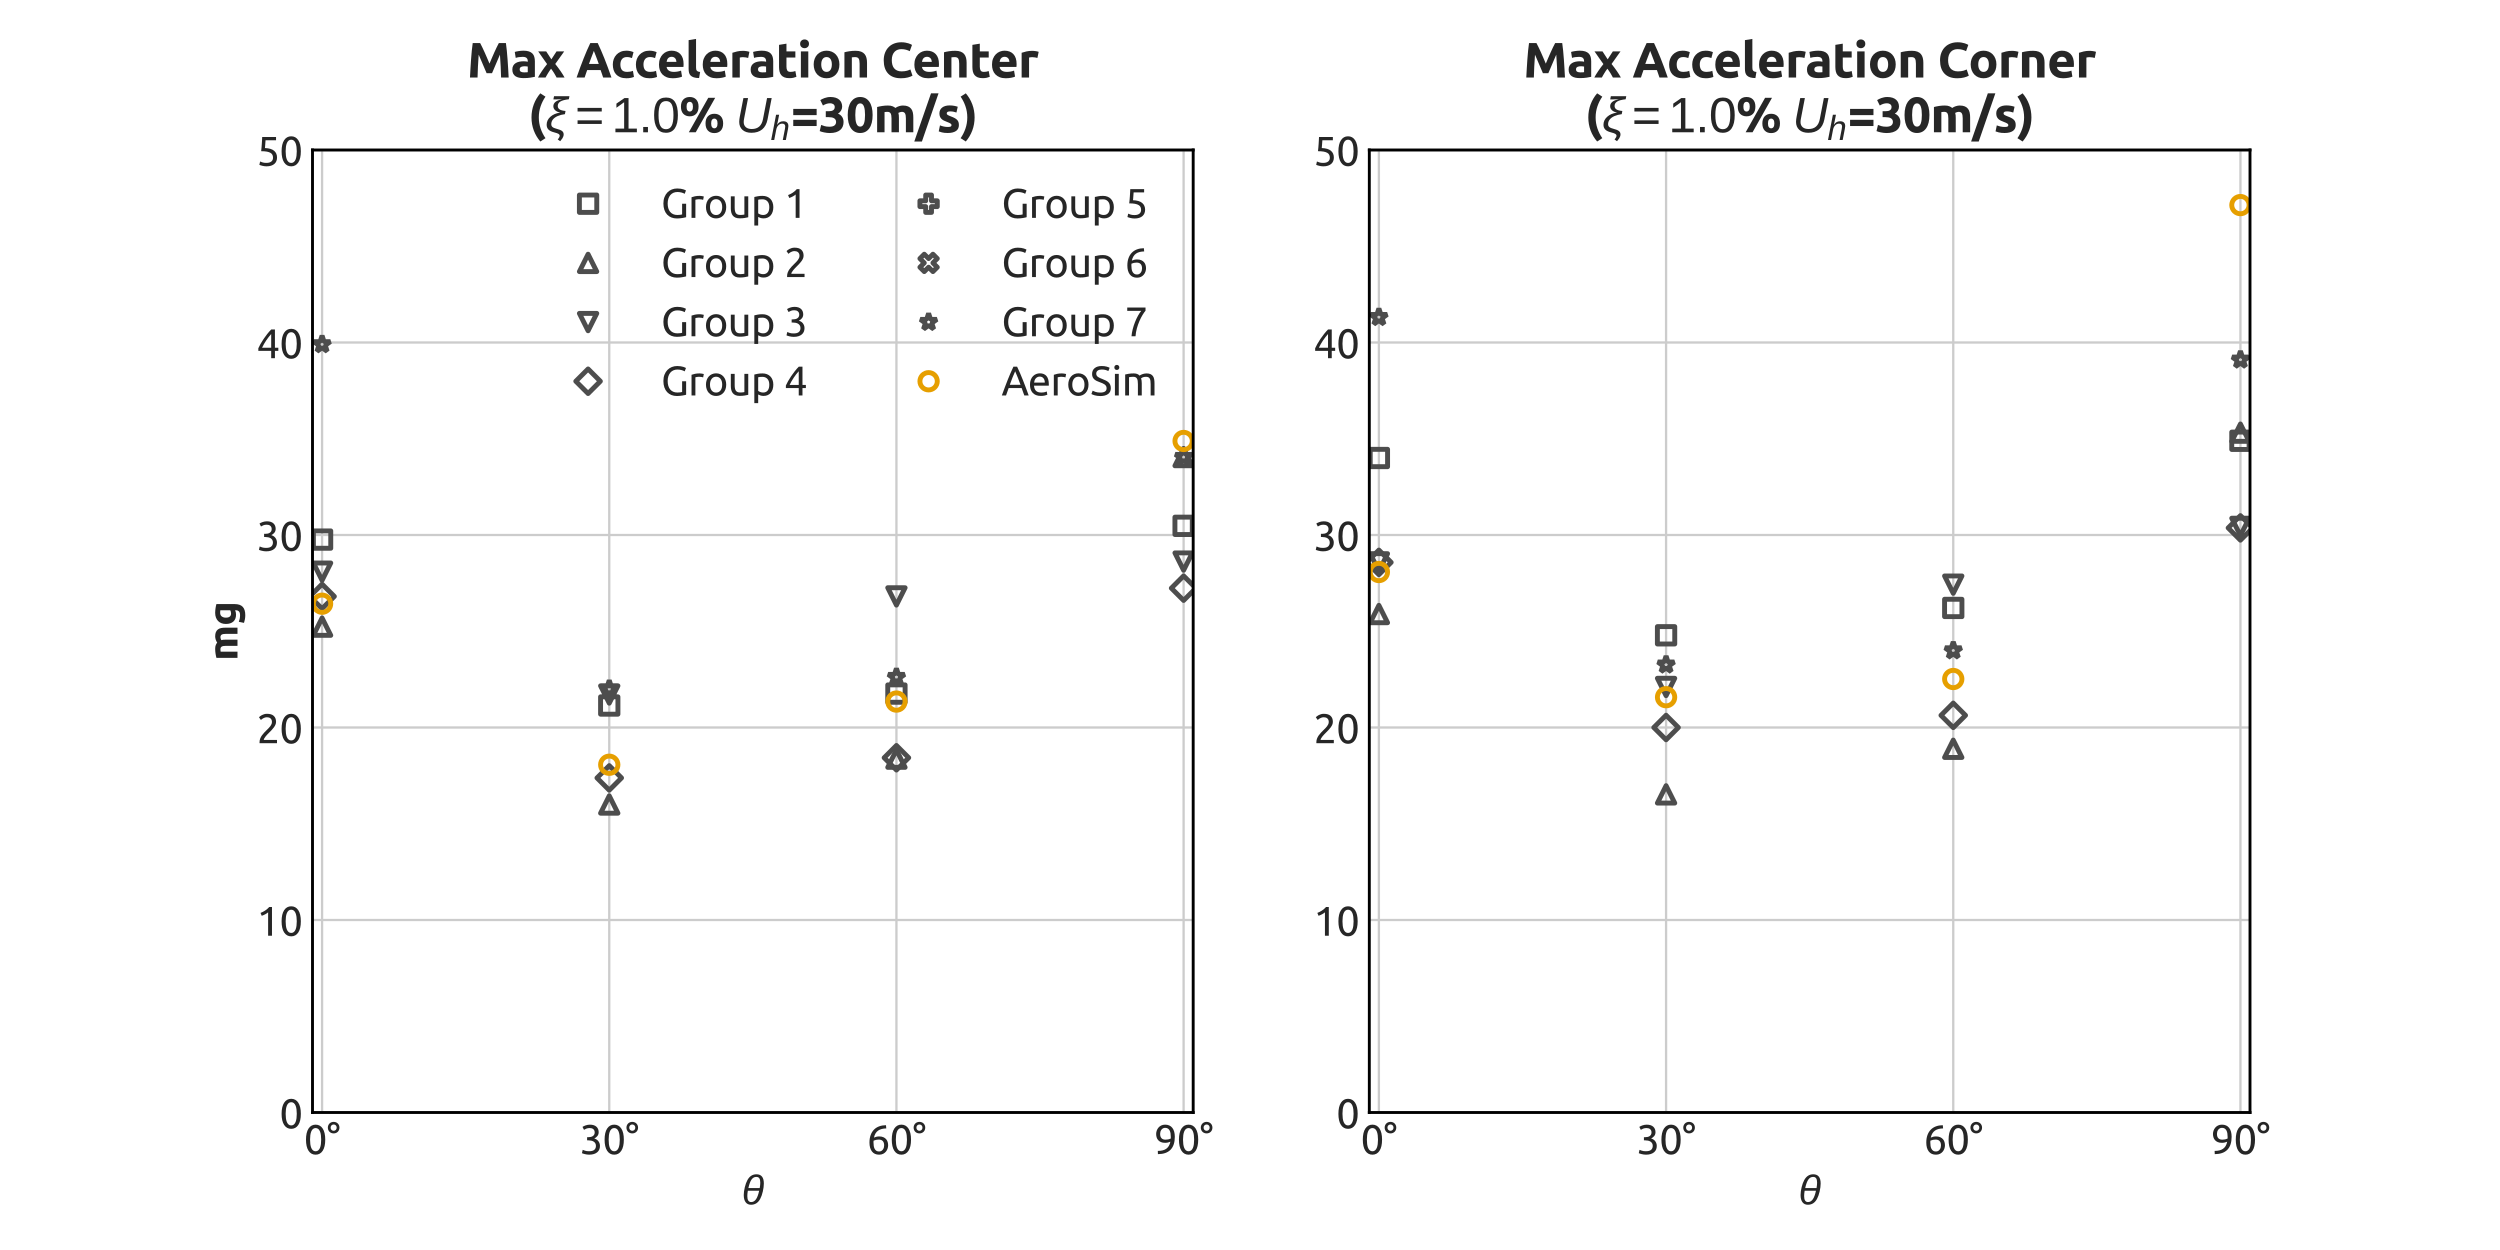 <?xml version="1.0" encoding="utf-8" standalone="no"?>
<!DOCTYPE svg PUBLIC "-//W3C//DTD SVG 1.1//EN"
  "http://www.w3.org/Graphics/SVG/1.1/DTD/svg11.dtd">
<svg xmlns:xlink="http://www.w3.org/1999/xlink" width="864pt" height="432pt" viewBox="0 0 864 432" xmlns="http://www.w3.org/2000/svg" version="1.1">
 <defs>
  <style type="text/css">*{stroke-linejoin: round; stroke-linecap: butt}</style>
 </defs>
 <g id="figure_1">
  <g id="patch_1">
   <path d="M 0 432 
L 864 432 
L 864 0 
L 0 0 
z
" style="fill: #ffffff"/>
  </g>
  <g id="axes_1">
   <g id="patch_2">
    <path d="M 108 384.48 
L 412.364 384.48 
L 412.364 51.84 
L 108 51.84 
z
" style="fill: #ffffff"/>
   </g>
   <g id="matplotlib.axis_1">
    <g id="xtick_1">
     <g id="line2d_1">
      <path d="M 111.308 384.48 
L 111.308 51.84 
" clip-path="url(#pab435a1715)" style="fill: none; stroke: #cccccc; stroke-width: 0.8; stroke-linecap: round"/>
     </g>
     <g id="line2d_2"/>
     <g id="text_1">
      <!-- 0° -->
      <g style="fill: #262626" transform="translate(105.036 398.843) scale(0.14 -0.14)">
       <defs>
        <path id="Ubuntu-30" d="M 320 2221 
Q 320 3334 713 3936 
Q 1107 4538 1805 4538 
Q 2502 4538 2896 3936 
Q 3290 3334 3290 2221 
Q 3290 1107 2896 505 
Q 2502 -96 1805 -96 
Q 1107 -96 713 505 
Q 320 1107 320 2221 
z
M 2662 2221 
Q 2662 2586 2620 2912 
Q 2579 3238 2480 3481 
Q 2381 3725 2214 3869 
Q 2048 4013 1805 4013 
Q 1562 4013 1395 3869 
Q 1229 3725 1129 3481 
Q 1030 3238 988 2912 
Q 947 2586 947 2221 
Q 947 1856 988 1529 
Q 1030 1203 1129 960 
Q 1229 717 1395 573 
Q 1562 429 1805 429 
Q 2048 429 2214 573 
Q 2381 717 2480 960 
Q 2579 1203 2620 1529 
Q 2662 1856 2662 2221 
z
" transform="scale(0.016)"/>
        <path id="Ubuntu-b0" d="M 1958 4077 
Q 1958 3872 1884 3705 
Q 1811 3539 1689 3424 
Q 1568 3309 1405 3248 
Q 1242 3187 1062 3187 
Q 883 3187 720 3248 
Q 557 3309 435 3424 
Q 314 3539 240 3705 
Q 166 3872 166 4077 
Q 166 4282 240 4448 
Q 314 4614 435 4729 
Q 557 4845 720 4905 
Q 883 4966 1062 4966 
Q 1242 4966 1405 4905 
Q 1568 4845 1689 4729 
Q 1811 4614 1884 4448 
Q 1958 4282 1958 4077 
z
M 1530 4077 
Q 1530 4301 1392 4432 
Q 1254 4563 1062 4563 
Q 870 4563 732 4432 
Q 595 4301 595 4077 
Q 595 3853 732 3721 
Q 870 3590 1062 3590 
Q 1254 3590 1392 3721 
Q 1530 3853 1530 4077 
z
" transform="scale(0.016)"/>
       </defs>
       <use xlink:href="#Ubuntu-30"/>
       <use xlink:href="#Ubuntu-b0" transform="translate(56.4 0)"/>
      </g>
     </g>
    </g>
    <g id="xtick_2">
     <g id="line2d_3">
      <path d="M 210.557 384.48 
L 210.557 51.84 
" clip-path="url(#pab435a1715)" style="fill: none; stroke: #cccccc; stroke-width: 0.8; stroke-linecap: round"/>
     </g>
     <g id="line2d_4"/>
     <g id="text_2">
      <!-- 30° -->
      <g style="fill: #262626" transform="translate(200.336 398.843) scale(0.14 -0.14)">
       <defs>
        <path id="Ubuntu-33" d="M 1446 435 
Q 2016 435 2262 659 
Q 2509 883 2509 1261 
Q 2509 1504 2406 1670 
Q 2304 1837 2137 1936 
Q 1971 2035 1750 2076 
Q 1530 2118 1299 2118 
L 1146 2118 
L 1146 2605 
L 1357 2605 
Q 1517 2605 1686 2637 
Q 1856 2669 1997 2752 
Q 2138 2835 2227 2979 
Q 2317 3123 2317 3341 
Q 2317 3520 2253 3648 
Q 2189 3776 2083 3859 
Q 1978 3942 1840 3977 
Q 1702 4013 1549 4013 
Q 1242 4013 1027 3923 
Q 813 3834 666 3738 
L 435 4192 
Q 512 4243 630 4304 
Q 749 4365 896 4416 
Q 1043 4467 1212 4502 
Q 1382 4538 1568 4538 
Q 1920 4538 2176 4451 
Q 2432 4365 2598 4208 
Q 2765 4051 2848 3836 
Q 2931 3622 2931 3373 
Q 2931 3027 2732 2780 
Q 2534 2534 2253 2406 
Q 2426 2355 2586 2259 
Q 2746 2163 2864 2016 
Q 2982 1869 3056 1677 
Q 3130 1485 3130 1248 
Q 3130 960 3030 713 
Q 2931 467 2723 288 
Q 2515 109 2201 6 
Q 1888 -96 1459 -96 
Q 1293 -96 1117 -70 
Q 941 -45 787 -6 
Q 634 32 518 70 
Q 403 109 352 134 
L 467 653 
Q 576 602 829 518 
Q 1082 435 1446 435 
z
" transform="scale(0.016)"/>
       </defs>
       <use xlink:href="#Ubuntu-33"/>
       <use xlink:href="#Ubuntu-30" transform="translate(56.4 0)"/>
       <use xlink:href="#Ubuntu-b0" transform="translate(112.8 0)"/>
      </g>
     </g>
    </g>
    <g id="xtick_3">
     <g id="line2d_5">
      <path d="M 309.806 384.48 
L 309.806 51.84 
" clip-path="url(#pab435a1715)" style="fill: none; stroke: #cccccc; stroke-width: 0.8; stroke-linecap: round"/>
     </g>
     <g id="line2d_6"/>
     <g id="text_3">
      <!-- 60° -->
      <g style="fill: #262626" transform="translate(299.585 398.843) scale(0.14 -0.14)">
       <defs>
        <path id="Ubuntu-36" d="M 403 1779 
Q 403 2426 582 2922 
Q 762 3418 1091 3757 
Q 1421 4096 1891 4272 
Q 2362 4448 2950 4454 
L 2995 3955 
Q 2618 3949 2307 3872 
Q 1997 3795 1753 3628 
Q 1510 3462 1344 3196 
Q 1178 2931 1094 2541 
Q 1261 2618 1469 2669 
Q 1677 2720 1901 2720 
Q 2278 2720 2540 2605 
Q 2803 2490 2969 2301 
Q 3136 2112 3209 1865 
Q 3283 1619 3283 1350 
Q 3283 1107 3200 851 
Q 3117 595 2947 384 
Q 2778 173 2515 38 
Q 2253 -96 1894 -96 
Q 1165 -96 784 403 
Q 403 902 403 1779 
z
M 1837 2234 
Q 1613 2234 1421 2192 
Q 1229 2150 1037 2067 
Q 1030 1997 1027 1923 
Q 1024 1850 1024 1779 
Q 1024 1498 1062 1248 
Q 1101 998 1200 809 
Q 1299 621 1465 509 
Q 1632 397 1888 397 
Q 2099 397 2246 486 
Q 2394 576 2490 717 
Q 2586 858 2627 1021 
Q 2669 1184 2669 1338 
Q 2669 1773 2461 2003 
Q 2253 2234 1837 2234 
z
" transform="scale(0.016)"/>
       </defs>
       <use xlink:href="#Ubuntu-36"/>
       <use xlink:href="#Ubuntu-30" transform="translate(56.4 0)"/>
       <use xlink:href="#Ubuntu-b0" transform="translate(112.8 0)"/>
      </g>
     </g>
    </g>
    <g id="xtick_4">
     <g id="line2d_7">
      <path d="M 409.055 384.48 
L 409.055 51.84 
" clip-path="url(#pab435a1715)" style="fill: none; stroke: #cccccc; stroke-width: 0.8; stroke-linecap: round"/>
     </g>
     <g id="line2d_8"/>
     <g id="text_4">
      <!-- 90° -->
      <g style="fill: #262626" transform="translate(398.834 398.843) scale(0.14 -0.14)">
       <defs>
        <path id="Ubuntu-39" d="M 3206 2662 
Q 3206 1344 2550 669 
Q 1894 -6 602 -13 
L 582 486 
Q 986 486 1309 563 
Q 1632 640 1875 809 
Q 2118 979 2281 1248 
Q 2445 1517 2522 1907 
Q 2355 1830 2144 1782 
Q 1933 1734 1709 1734 
Q 1331 1734 1068 1846 
Q 806 1958 640 2147 
Q 474 2336 400 2582 
Q 326 2829 326 3098 
Q 326 3334 409 3590 
Q 493 3846 662 4057 
Q 832 4269 1094 4403 
Q 1357 4538 1715 4538 
Q 2080 4538 2358 4410 
Q 2637 4282 2825 4038 
Q 3014 3795 3110 3446 
Q 3206 3098 3206 2662 
z
M 1773 2221 
Q 1997 2221 2195 2262 
Q 2394 2304 2579 2387 
Q 2586 2458 2586 2525 
Q 2586 2592 2586 2662 
Q 2586 2938 2547 3190 
Q 2509 3443 2409 3632 
Q 2310 3821 2144 3933 
Q 1978 4045 1722 4045 
Q 1510 4045 1363 3955 
Q 1216 3866 1120 3728 
Q 1024 3590 982 3427 
Q 941 3264 941 3110 
Q 941 2675 1149 2448 
Q 1357 2221 1773 2221 
z
" transform="scale(0.016)"/>
       </defs>
       <use xlink:href="#Ubuntu-39"/>
       <use xlink:href="#Ubuntu-30" transform="translate(56.4 0)"/>
       <use xlink:href="#Ubuntu-b0" transform="translate(112.8 0)"/>
      </g>
     </g>
    </g>
    <g id="text_5">
     <!-- $\theta$ -->
     <g style="fill: #262626" transform="translate(256.332 416.296) scale(0.14 -0.14)">
      <defs>
       <path id="LiberationSans-Italic-3b8" d="M 2275 4638 
Q 3416 4638 3416 3213 
Q 3416 2681 3258 1984 
Q 3100 1288 2848 831 
Q 2597 375 2247 156 
Q 1897 -63 1438 -63 
Q 900 -63 608 329 
Q 316 722 316 1431 
Q 316 1959 478 2636 
Q 641 3313 891 3758 
Q 1141 4203 1484 4420 
Q 1828 4638 2275 4638 
z
M 1459 353 
Q 1913 353 2209 784 
Q 2506 1216 2694 2103 
L 947 2103 
Q 866 1634 866 1269 
Q 866 353 1459 353 
z
M 2250 4234 
Q 1800 4234 1512 3820 
Q 1225 3406 1031 2513 
L 2781 2513 
Q 2866 3006 2866 3356 
Q 2866 3803 2719 4018 
Q 2572 4234 2250 4234 
z
" transform="scale(0.016)"/>
      </defs>
      <use xlink:href="#LiberationSans-Italic-3b8" transform="translate(0 0.531)"/>
     </g>
    </g>
   </g>
   <g id="matplotlib.axis_2">
    <g id="ytick_1">
     <g id="line2d_9">
      <path d="M 108 384.48 
L 412.364 384.48 
" clip-path="url(#pab435a1715)" style="fill: none; stroke: #cccccc; stroke-width: 0.8; stroke-linecap: round"/>
     </g>
     <g id="line2d_10"/>
     <g id="text_6">
      <!-- 0 -->
      <g style="fill: #262626" transform="translate(96.603 389.912) scale(0.14 -0.14)">
       <use xlink:href="#Ubuntu-30"/>
      </g>
     </g>
    </g>
    <g id="ytick_2">
     <g id="line2d_11">
      <path d="M 108 317.952 
L 412.364 317.952 
" clip-path="url(#pab435a1715)" style="fill: none; stroke: #cccccc; stroke-width: 0.8; stroke-linecap: round"/>
     </g>
     <g id="line2d_12"/>
     <g id="text_7">
      <!-- 10 -->
      <g style="fill: #262626" transform="translate(88.706 323.384) scale(0.14 -0.14)">
       <defs>
        <path id="Ubuntu-31" d="M 595 3520 
Q 960 3661 1305 3881 
Q 1651 4102 1939 4435 
L 2362 4435 
L 2362 0 
L 1766 0 
L 1766 3610 
Q 1690 3539 1578 3462 
Q 1466 3386 1334 3315 
Q 1203 3245 1059 3181 
Q 915 3117 781 3072 
L 595 3520 
z
" transform="scale(0.016)"/>
       </defs>
       <use xlink:href="#Ubuntu-31"/>
       <use xlink:href="#Ubuntu-30" transform="translate(56.4 0)"/>
      </g>
     </g>
    </g>
    <g id="ytick_3">
     <g id="line2d_13">
      <path d="M 108 251.424 
L 412.364 251.424 
" clip-path="url(#pab435a1715)" style="fill: none; stroke: #cccccc; stroke-width: 0.8; stroke-linecap: round"/>
     </g>
     <g id="line2d_14"/>
     <g id="text_8">
      <!-- 20 -->
      <g style="fill: #262626" transform="translate(88.706 256.856) scale(0.14 -0.14)">
       <defs>
        <path id="Ubuntu-32" d="M 2989 3302 
Q 2989 3072 2896 2857 
Q 2803 2643 2649 2435 
Q 2496 2227 2304 2025 
Q 2112 1824 1920 1632 
Q 1811 1523 1667 1376 
Q 1523 1229 1395 1069 
Q 1267 909 1180 761 
Q 1094 614 1094 506 
L 3136 506 
L 3136 0 
L 448 0 
Q 442 38 442 76 
Q 442 115 442 147 
Q 442 448 541 707 
Q 640 966 800 1196 
Q 960 1427 1158 1632 
Q 1357 1837 1549 2029 
Q 1709 2182 1853 2332 
Q 1997 2483 2109 2633 
Q 2221 2784 2288 2944 
Q 2355 3104 2355 3283 
Q 2355 3475 2294 3609 
Q 2234 3744 2131 3833 
Q 2029 3923 1891 3964 
Q 1754 4006 1600 4006 
Q 1414 4006 1260 3955 
Q 1107 3904 985 3837 
Q 864 3770 781 3696 
Q 698 3622 653 3584 
L 358 4006 
Q 416 4070 531 4163 
Q 646 4256 806 4339 
Q 966 4422 1164 4480 
Q 1363 4538 1594 4538 
Q 2291 4538 2640 4214 
Q 2989 3891 2989 3302 
z
" transform="scale(0.016)"/>
       </defs>
       <use xlink:href="#Ubuntu-32"/>
       <use xlink:href="#Ubuntu-30" transform="translate(56.4 0)"/>
      </g>
     </g>
    </g>
    <g id="ytick_4">
     <g id="line2d_15">
      <path d="M 108 184.896 
L 412.364 184.896 
" clip-path="url(#pab435a1715)" style="fill: none; stroke: #cccccc; stroke-width: 0.8; stroke-linecap: round"/>
     </g>
     <g id="line2d_16"/>
     <g id="text_9">
      <!-- 30 -->
      <g style="fill: #262626" transform="translate(88.706 190.328) scale(0.14 -0.14)">
       <use xlink:href="#Ubuntu-33"/>
       <use xlink:href="#Ubuntu-30" transform="translate(56.4 0)"/>
      </g>
     </g>
    </g>
    <g id="ytick_5">
     <g id="line2d_17">
      <path d="M 108 118.368 
L 412.364 118.368 
" clip-path="url(#pab435a1715)" style="fill: none; stroke: #cccccc; stroke-width: 0.8; stroke-linecap: round"/>
     </g>
     <g id="line2d_18"/>
     <g id="text_10">
      <!-- 40 -->
      <g style="fill: #262626" transform="translate(88.706 123.8) scale(0.14 -0.14)">
       <defs>
        <path id="Ubuntu-34" d="M 256 1536 
Q 378 1818 589 2192 
Q 800 2566 1065 2963 
Q 1331 3360 1635 3744 
Q 1939 4128 2246 4435 
L 2816 4435 
L 2816 1619 
L 3341 1619 
L 3341 1133 
L 2816 1133 
L 2816 0 
L 2240 0 
L 2240 1133 
L 256 1133 
L 256 1536 
z
M 2240 3731 
Q 2048 3526 1853 3273 
Q 1658 3021 1472 2745 
Q 1286 2470 1123 2182 
Q 960 1894 832 1619 
L 2240 1619 
L 2240 3731 
z
" transform="scale(0.016)"/>
       </defs>
       <use xlink:href="#Ubuntu-34"/>
       <use xlink:href="#Ubuntu-30" transform="translate(56.4 0)"/>
      </g>
     </g>
    </g>
    <g id="ytick_6">
     <g id="line2d_19">
      <path d="M 108 51.84 
L 412.364 51.84 
" clip-path="url(#pab435a1715)" style="fill: none; stroke: #cccccc; stroke-width: 0.8; stroke-linecap: round"/>
     </g>
     <g id="line2d_20"/>
     <g id="text_11">
      <!-- 50 -->
      <g style="fill: #262626" transform="translate(88.706 57.272) scale(0.14 -0.14)">
       <defs>
        <path id="Ubuntu-35" d="M 1274 2726 
Q 2240 2688 2691 2304 
Q 3142 1920 3142 1261 
Q 3142 966 3043 716 
Q 2944 467 2742 288 
Q 2541 109 2233 6 
Q 1926 -96 1504 -96 
Q 1338 -96 1165 -70 
Q 992 -45 845 -6 
Q 698 32 582 70 
Q 467 109 416 134 
L 531 653 
Q 640 602 886 518 
Q 1133 435 1491 435 
Q 1779 435 1974 499 
Q 2170 563 2291 672 
Q 2413 781 2467 925 
Q 2522 1069 2522 1229 
Q 2522 1472 2438 1661 
Q 2355 1850 2144 1978 
Q 1933 2106 1581 2173 
Q 1229 2240 691 2240 
Q 730 2554 752 2829 
Q 774 3104 793 3366 
Q 813 3629 825 3888 
Q 838 4147 851 4435 
L 2989 4435 
L 2989 3930 
L 1370 3930 
Q 1363 3834 1350 3670 
Q 1338 3507 1325 3331 
Q 1312 3155 1299 2988 
Q 1286 2822 1274 2726 
z
" transform="scale(0.016)"/>
       </defs>
       <use xlink:href="#Ubuntu-35"/>
       <use xlink:href="#Ubuntu-30" transform="translate(56.4 0)"/>
      </g>
     </g>
    </g>
    <g id="text_12">
     <!-- mg -->
     <g style="fill: #262626" transform="translate(82.075 228.353) rotate(-90) scale(0.14 -0.14)">
      <defs>
       <path id="Ubuntu-Bold-6d" d="M 2298 1786 
Q 2298 2246 2179 2438 
Q 2061 2630 1773 2630 
Q 1683 2630 1587 2620 
Q 1491 2611 1402 2598 
L 1402 0 
L 448 0 
L 448 3251 
Q 570 3283 733 3318 
Q 896 3354 1078 3382 
Q 1261 3411 1453 3427 
Q 1645 3443 1830 3443 
Q 2195 3443 2422 3350 
Q 2650 3258 2797 3130 
Q 3002 3277 3267 3360 
Q 3533 3443 3757 3443 
Q 4160 3443 4419 3331 
Q 4678 3219 4832 3014 
Q 4986 2810 5043 2528 
Q 5101 2246 5101 1901 
L 5101 0 
L 4147 0 
L 4147 1786 
Q 4147 2246 4028 2438 
Q 3910 2630 3622 2630 
Q 3546 2630 3408 2592 
Q 3270 2554 3181 2496 
Q 3226 2349 3238 2185 
Q 3251 2022 3251 1837 
L 3251 0 
L 2298 0 
L 2298 1786 
z
" transform="scale(0.016)"/>
       <path id="Ubuntu-Bold-67" d="M 1261 1792 
Q 1261 992 1907 992 
Q 2054 992 2182 1030 
Q 2310 1069 2400 1120 
L 2400 2643 
Q 2330 2656 2234 2665 
Q 2138 2675 2010 2675 
Q 1632 2675 1446 2425 
Q 1261 2176 1261 1792 
z
M 3354 422 
Q 3354 -403 2934 -803 
Q 2515 -1203 1638 -1203 
Q 1331 -1203 1024 -1148 
Q 717 -1094 454 -1005 
L 621 -205 
Q 845 -294 1091 -345 
Q 1338 -397 1651 -397 
Q 2061 -397 2230 -217 
Q 2400 -38 2400 243 
L 2400 365 
Q 2246 294 2083 259 
Q 1920 224 1728 224 
Q 1030 224 659 637 
Q 288 1050 288 1792 
Q 288 2163 403 2467 
Q 518 2771 739 2988 
Q 960 3206 1280 3324 
Q 1600 3443 2003 3443 
Q 2176 3443 2358 3427 
Q 2541 3411 2720 3385 
Q 2899 3360 3062 3325 
Q 3226 3290 3354 3251 
L 3354 422 
z
" transform="scale(0.016)"/>
      </defs>
      <use xlink:href="#Ubuntu-Bold-6d"/>
      <use xlink:href="#Ubuntu-Bold-67" transform="translate(86.2 0)"/>
     </g>
    </g>
   </g>
   <g id="line2d_21">
    <defs>
     <path id="m1588c5df23" d="M -3 3 
L 3 3 
L 3 -3 
L -3 -3 
z
" style="stroke: #4d4d4d; stroke-width: 1.7; stroke-linejoin: miter"/>
    </defs>
    <g clip-path="url(#pab435a1715)">
     <use xlink:href="#m1588c5df23" x="111.308" y="186.48" style="fill-opacity: 0; stroke: #4d4d4d; stroke-width: 1.7; stroke-linejoin: miter"/>
     <use xlink:href="#m1588c5df23" x="210.557" y="243.821" style="fill-opacity: 0; stroke: #4d4d4d; stroke-width: 1.7; stroke-linejoin: miter"/>
     <use xlink:href="#m1588c5df23" x="309.806" y="239.702" style="fill-opacity: 0; stroke: #4d4d4d; stroke-width: 1.7; stroke-linejoin: miter"/>
     <use xlink:href="#m1588c5df23" x="409.055" y="181.728" style="fill-opacity: 0; stroke: #4d4d4d; stroke-width: 1.7; stroke-linejoin: miter"/>
    </g>
   </g>
   <g id="line2d_22">
    <defs>
     <path id="m06bd048de8" d="M 0 -3 
L -3 3 
L 3 3 
z
" style="stroke: #4d4d4d; stroke-width: 1.7; stroke-linejoin: miter"/>
    </defs>
    <g clip-path="url(#pab435a1715)">
     <use xlink:href="#m06bd048de8" x="111.308" y="216.576" style="fill-opacity: 0; stroke: #4d4d4d; stroke-width: 1.7; stroke-linejoin: miter"/>
     <use xlink:href="#m06bd048de8" x="210.557" y="278.035" style="fill-opacity: 0; stroke: #4d4d4d; stroke-width: 1.7; stroke-linejoin: miter"/>
     <use xlink:href="#m06bd048de8" x="309.806" y="262.195" style="fill-opacity: 0; stroke: #4d4d4d; stroke-width: 1.7; stroke-linejoin: miter"/>
     <use xlink:href="#m06bd048de8" x="409.055" y="157.968" style="fill-opacity: 0; stroke: #4d4d4d; stroke-width: 1.7; stroke-linejoin: miter"/>
    </g>
   </g>
   <g id="line2d_23">
    <defs>
     <path id="mcc963b7082" d="M -0 3 
L 3 -3 
L -3 -3 
z
" style="stroke: #4d4d4d; stroke-width: 1.7; stroke-linejoin: miter"/>
    </defs>
    <g clip-path="url(#pab435a1715)">
     <use xlink:href="#mcc963b7082" x="111.308" y="197.568" style="fill-opacity: 0; stroke: #4d4d4d; stroke-width: 1.7; stroke-linejoin: miter"/>
     <use xlink:href="#mcc963b7082" x="210.557" y="240.019" style="fill-opacity: 0; stroke: #4d4d4d; stroke-width: 1.7; stroke-linejoin: miter"/>
     <use xlink:href="#mcc963b7082" x="309.806" y="206.122" style="fill-opacity: 0; stroke: #4d4d4d; stroke-width: 1.7; stroke-linejoin: miter"/>
     <use xlink:href="#mcc963b7082" x="409.055" y="194.083" style="fill-opacity: 0; stroke: #4d4d4d; stroke-width: 1.7; stroke-linejoin: miter"/>
    </g>
   </g>
   <g id="line2d_24">
    <defs>
     <path id="m91f3543e14" d="M -0 4.243 
L 4.243 0 
L 0 -4.243 
L -4.243 -0 
z
" style="stroke: #4d4d4d; stroke-width: 1.7; stroke-linejoin: miter"/>
    </defs>
    <g clip-path="url(#pab435a1715)">
     <use xlink:href="#m91f3543e14" x="111.308" y="206.122" style="fill-opacity: 0; stroke: #4d4d4d; stroke-width: 1.7; stroke-linejoin: miter"/>
     <use xlink:href="#m91f3543e14" x="210.557" y="268.848" style="fill-opacity: 0; stroke: #4d4d4d; stroke-width: 1.7; stroke-linejoin: miter"/>
     <use xlink:href="#m91f3543e14" x="309.806" y="261.878" style="fill-opacity: 0; stroke: #4d4d4d; stroke-width: 1.7; stroke-linejoin: miter"/>
     <use xlink:href="#m91f3543e14" x="409.055" y="203.27" style="fill-opacity: 0; stroke: #4d4d4d; stroke-width: 1.7; stroke-linejoin: miter"/>
    </g>
   </g>
   <g id="line2d_25">
    <defs>
     <path id="med12996684" d="M -1 3 
L 1 3 
L 1 1 
L 3 1 
L 3 -1 
L 1 -1 
L 1 -3 
L -1 -3 
L -1 -1 
L -3 -1 
L -3 1 
L -1 1 
z
" style="stroke: #4d4d4d; stroke-width: 1.7; stroke-linejoin: miter"/>
    </defs>
    <g clip-path="url(#pab435a1715)"/>
   </g>
   <g id="line2d_26">
    <defs>
     <path id="m0ba061f075" d="M -1.5 3 
L 0 1.5 
L 1.5 3 
L 3 1.5 
L 1.5 0 
L 3 -1.5 
L 1.5 -3 
L 0 -1.5 
L -1.5 -3 
L -3 -1.5 
L -1.5 0 
L -3 1.5 
z
" style="stroke: #4d4d4d; stroke-width: 1.7; stroke-linejoin: miter"/>
    </defs>
    <g clip-path="url(#pab435a1715)"/>
   </g>
   <g id="line2d_27">
    <defs>
     <path id="m0b283f048b" d="M 0 -3 
L -0.674 -0.927 
L -2.853 -0.927 
L -1.09 0.354 
L -1.763 2.427 
L -0 1.146 
L 1.763 2.427 
L 1.09 0.354 
L 2.853 -0.927 
L 0.674 -0.927 
z
" style="stroke: #4d4d4d; stroke-width: 1.7; stroke-linejoin: bevel"/>
    </defs>
    <g clip-path="url(#pab435a1715)">
     <use xlink:href="#m0b283f048b" x="111.308" y="119.002" style="fill-opacity: 0; stroke: #4d4d4d; stroke-width: 1.7; stroke-linejoin: bevel"/>
     <use xlink:href="#m0b283f048b" x="210.557" y="238.118" style="fill-opacity: 0; stroke: #4d4d4d; stroke-width: 1.7; stroke-linejoin: bevel"/>
     <use xlink:href="#m0b283f048b" x="309.806" y="234" style="fill-opacity: 0; stroke: #4d4d4d; stroke-width: 1.7; stroke-linejoin: bevel"/>
     <use xlink:href="#m0b283f048b" x="409.055" y="157.968" style="fill-opacity: 0; stroke: #4d4d4d; stroke-width: 1.7; stroke-linejoin: bevel"/>
    </g>
   </g>
   <g id="line2d_28">
    <defs>
     <path id="m9410ff7113" d="M 0 3 
C 0.796 3 1.559 2.684 2.121 2.121 
C 2.684 1.559 3 0.796 3 0 
C 3 -0.796 2.684 -1.559 2.121 -2.121 
C 1.559 -2.684 0.796 -3 0 -3 
C -0.796 -3 -1.559 -2.684 -2.121 -2.121 
C -2.684 -1.559 -3 -0.796 -3 0 
C -3 0.796 -2.684 1.559 -2.121 2.121 
C -1.559 2.684 -0.796 3 0 3 
z
" style="stroke: #e69f00; stroke-width: 1.7"/>
    </defs>
    <g clip-path="url(#pab435a1715)">
     <use xlink:href="#m9410ff7113" x="111.308" y="208.642" style="fill-opacity: 0; stroke: #e69f00; stroke-width: 1.7"/>
     <use xlink:href="#m9410ff7113" x="210.557" y="264.297" style="fill-opacity: 0; stroke: #e69f00; stroke-width: 1.7"/>
     <use xlink:href="#m9410ff7113" x="309.806" y="242.463" style="fill-opacity: 0; stroke: #e69f00; stroke-width: 1.7"/>
     <use xlink:href="#m9410ff7113" x="409.055" y="152.4" style="fill-opacity: 0; stroke: #e69f00; stroke-width: 1.7"/>
    </g>
   </g>
   <g id="patch_3">
    <path d="M 108 384.48 
L 108 51.84 
" style="fill: none; stroke: #000000; stroke-linejoin: miter; stroke-linecap: square"/>
   </g>
   <g id="patch_4">
    <path d="M 412.364 384.48 
L 412.364 51.84 
" style="fill: none; stroke: #000000; stroke-linejoin: miter; stroke-linecap: square"/>
   </g>
   <g id="patch_5">
    <path d="M 108 384.48 
L 412.364 384.48 
" style="fill: none; stroke: #000000; stroke-linejoin: miter; stroke-linecap: square"/>
   </g>
   <g id="patch_6">
    <path d="M 108 51.84 
L 412.364 51.84 
" style="fill: none; stroke: #000000; stroke-linejoin: miter; stroke-linecap: square"/>
   </g>
   <g id="text_13">
    <!-- Max Acceleration Center -->
    <g style="fill: #262626" transform="translate(161.391 26.806) scale(0.168 -0.168)">
     <defs>
      <path id="Ubuntu-Bold-4d" d="M 1690 4435 
Q 1805 4224 1955 3913 
Q 2106 3603 2269 3241 
Q 2432 2880 2592 2502 
Q 2752 2125 2893 1792 
Q 3034 2125 3194 2502 
Q 3354 2880 3517 3241 
Q 3680 3603 3830 3913 
Q 3981 4224 4096 4435 
L 5005 4435 
Q 5069 3994 5123 3446 
Q 5178 2899 5219 2307 
Q 5261 1715 5296 1120 
Q 5331 525 5357 0 
L 4384 0 
Q 4365 646 4333 1408 
Q 4301 2170 4237 2944 
Q 4122 2675 3981 2348 
Q 3840 2022 3702 1696 
Q 3565 1370 3437 1072 
Q 3309 774 3219 563 
L 2522 563 
Q 2432 774 2304 1072 
Q 2176 1370 2038 1696 
Q 1901 2022 1760 2348 
Q 1619 2675 1504 2944 
Q 1440 2170 1408 1408 
Q 1376 646 1357 0 
L 384 0 
Q 410 525 445 1120 
Q 480 1715 521 2307 
Q 563 2899 617 3446 
Q 672 3994 736 4435 
L 1690 4435 
z
" transform="scale(0.016)"/>
      <path id="Ubuntu-Bold-61" d="M 1734 666 
Q 1875 666 2003 672 
Q 2131 678 2208 691 
L 2208 1414 
Q 2150 1427 2035 1440 
Q 1920 1453 1824 1453 
Q 1690 1453 1571 1437 
Q 1453 1421 1363 1376 
Q 1274 1331 1222 1254 
Q 1171 1178 1171 1062 
Q 1171 838 1321 752 
Q 1472 666 1734 666 
z
M 1658 3456 
Q 2080 3456 2361 3360 
Q 2643 3264 2812 3085 
Q 2982 2906 3052 2650 
Q 3123 2394 3123 2080 
L 3123 96 
Q 2918 51 2553 -9 
Q 2189 -70 1670 -70 
Q 1344 -70 1078 -12 
Q 813 45 621 176 
Q 429 307 326 518 
Q 224 730 224 1037 
Q 224 1331 342 1536 
Q 461 1741 659 1862 
Q 858 1984 1114 2038 
Q 1370 2093 1645 2093 
Q 1830 2093 1974 2077 
Q 2118 2061 2208 2035 
L 2208 2125 
Q 2208 2368 2061 2515 
Q 1914 2662 1549 2662 
Q 1306 2662 1069 2627 
Q 832 2592 659 2528 
L 538 3296 
Q 621 3322 745 3350 
Q 870 3379 1017 3401 
Q 1165 3424 1328 3440 
Q 1491 3456 1658 3456 
z
" transform="scale(0.016)"/>
      <path id="Ubuntu-Bold-78" d="M 1786 2342 
L 2451 3366 
L 3437 3366 
L 2285 1747 
Q 2669 1267 2982 812 
Q 3296 358 3482 0 
L 2458 0 
Q 2406 96 2329 240 
Q 2253 384 2157 541 
Q 2061 698 1955 854 
Q 1850 1011 1747 1139 
Q 1651 1018 1552 870 
Q 1453 723 1363 572 
Q 1274 422 1187 275 
Q 1101 128 1037 0 
L 64 0 
Q 141 160 275 377 
Q 410 595 566 828 
Q 723 1062 896 1296 
Q 1069 1530 1235 1734 
Q 947 2138 659 2550 
Q 371 2963 90 3366 
L 1120 3366 
L 1786 2342 
z
" transform="scale(0.016)"/>
      <path id="Ubuntu-Bold-20" transform="scale(0.016)"/>
      <path id="Ubuntu-Bold-41" d="M 3482 0 
Q 3411 230 3324 473 
Q 3238 717 3155 960 
L 1427 960 
Q 1344 717 1257 473 
Q 1171 230 1101 0 
L 64 0 
Q 314 717 538 1325 
Q 762 1933 976 2470 
Q 1190 3008 1398 3491 
Q 1606 3974 1830 4435 
L 2784 4435 
Q 3002 3974 3213 3491 
Q 3424 3008 3638 2470 
Q 3853 1933 4077 1325 
Q 4301 717 4550 0 
L 3482 0 
z
M 2285 3430 
Q 2253 3334 2189 3168 
Q 2125 3002 2041 2784 
Q 1958 2566 1859 2304 
Q 1760 2042 1658 1754 
L 2918 1754 
Q 2816 2042 2720 2304 
Q 2624 2566 2537 2784 
Q 2451 3002 2387 3168 
Q 2323 3334 2285 3430 
z
" transform="scale(0.016)"/>
      <path id="Ubuntu-Bold-63" d="M 288 1683 
Q 288 2048 406 2371 
Q 525 2694 749 2934 
Q 973 3174 1293 3315 
Q 1613 3456 2022 3456 
Q 2291 3456 2515 3408 
Q 2739 3360 2950 3270 
L 2752 2509 
Q 2618 2560 2458 2598 
Q 2298 2637 2099 2637 
Q 1677 2637 1469 2374 
Q 1261 2112 1261 1683 
Q 1261 1229 1456 979 
Q 1651 730 2138 730 
Q 2310 730 2508 762 
Q 2707 794 2874 864 
L 3008 83 
Q 2842 13 2592 -38 
Q 2342 -90 2042 -90 
Q 1581 -90 1248 48 
Q 915 186 700 422 
Q 486 659 387 982 
Q 288 1306 288 1683 
z
" transform="scale(0.016)"/>
      <path id="Ubuntu-Bold-65" d="M 288 1658 
Q 288 2106 425 2442 
Q 563 2778 787 3002 
Q 1011 3226 1302 3341 
Q 1594 3456 1901 3456 
Q 2618 3456 3034 3017 
Q 3450 2579 3450 1728 
Q 3450 1645 3443 1545 
Q 3437 1446 3430 1370 
L 1267 1370 
Q 1299 1075 1542 902 
Q 1786 730 2195 730 
Q 2458 730 2710 778 
Q 2963 826 3123 896 
L 3251 122 
Q 3174 83 3046 44 
Q 2918 6 2761 -22 
Q 2605 -51 2425 -70 
Q 2246 -90 2067 -90 
Q 1613 -90 1277 44 
Q 941 179 720 412 
Q 499 646 393 966 
Q 288 1286 288 1658 
z
M 2528 2022 
Q 2522 2144 2486 2259 
Q 2451 2374 2377 2464 
Q 2304 2554 2192 2611 
Q 2080 2669 1914 2669 
Q 1754 2669 1638 2614 
Q 1523 2560 1446 2470 
Q 1370 2381 1328 2262 
Q 1286 2144 1267 2022 
L 2528 2022 
z
" transform="scale(0.016)"/>
      <path id="Ubuntu-Bold-6c" d="M 1792 -64 
Q 1376 -58 1117 25 
Q 858 109 707 259 
Q 557 410 502 624 
Q 448 838 448 1107 
L 448 4813 
L 1402 4966 
L 1402 1299 
Q 1402 1171 1421 1068 
Q 1440 966 1494 896 
Q 1549 826 1651 781 
Q 1754 736 1926 723 
L 1792 -64 
z
" transform="scale(0.016)"/>
      <path id="Ubuntu-Bold-72" d="M 2477 2522 
Q 2349 2554 2176 2589 
Q 2003 2624 1805 2624 
Q 1715 2624 1590 2608 
Q 1466 2592 1402 2573 
L 1402 0 
L 448 0 
L 448 3187 
Q 704 3277 1053 3357 
Q 1402 3437 1830 3437 
Q 1907 3437 2016 3427 
Q 2125 3418 2233 3402 
Q 2342 3386 2451 3363 
Q 2560 3341 2637 3309 
L 2477 2522 
z
" transform="scale(0.016)"/>
      <path id="Ubuntu-Bold-74" d="M 416 4205 
L 1370 4358 
L 1370 3366 
L 2515 3366 
L 2515 2573 
L 1370 2573 
L 1370 1389 
Q 1370 1088 1475 909 
Q 1581 730 1901 730 
Q 2054 730 2217 758 
Q 2381 787 2515 838 
L 2650 96 
Q 2477 26 2265 -25 
Q 2054 -77 1747 -77 
Q 1357 -77 1101 28 
Q 845 134 691 323 
Q 538 512 477 781 
Q 416 1050 416 1376 
L 416 4205 
z
" transform="scale(0.016)"/>
      <path id="Ubuntu-Bold-69" d="M 1402 0 
L 448 0 
L 448 3366 
L 1402 3366 
L 1402 0 
z
M 1491 4339 
Q 1491 4077 1321 3926 
Q 1152 3776 922 3776 
Q 691 3776 521 3926 
Q 352 4077 352 4339 
Q 352 4602 521 4752 
Q 691 4902 922 4902 
Q 1152 4902 1321 4752 
Q 1491 4602 1491 4339 
z
" transform="scale(0.016)"/>
      <path id="Ubuntu-Bold-6f" d="M 3597 1690 
Q 3597 1293 3481 963 
Q 3366 634 3148 400 
Q 2931 166 2627 38 
Q 2323 -90 1946 -90 
Q 1574 -90 1270 38 
Q 966 166 748 400 
Q 531 634 409 963 
Q 288 1293 288 1690 
Q 288 2086 413 2412 
Q 538 2739 758 2969 
Q 979 3200 1283 3328 
Q 1587 3456 1946 3456 
Q 2310 3456 2614 3328 
Q 2918 3200 3136 2969 
Q 3354 2739 3475 2412 
Q 3597 2086 3597 1690 
z
M 2624 1690 
Q 2624 2131 2448 2384 
Q 2272 2637 1946 2637 
Q 1619 2637 1440 2384 
Q 1261 2131 1261 1690 
Q 1261 1248 1440 989 
Q 1619 730 1946 730 
Q 2272 730 2448 989 
Q 2624 1248 2624 1690 
z
" transform="scale(0.016)"/>
      <path id="Ubuntu-Bold-6e" d="M 448 3251 
Q 691 3322 1075 3382 
Q 1459 3443 1882 3443 
Q 2310 3443 2595 3331 
Q 2880 3219 3046 3014 
Q 3213 2810 3283 2528 
Q 3354 2246 3354 1901 
L 3354 0 
L 2400 0 
L 2400 1786 
Q 2400 2246 2278 2438 
Q 2157 2630 1824 2630 
Q 1722 2630 1606 2620 
Q 1491 2611 1402 2598 
L 1402 0 
L 448 0 
L 448 3251 
z
" transform="scale(0.016)"/>
      <path id="Ubuntu-Bold-43" d="M 2534 -90 
Q 1453 -90 886 512 
Q 320 1114 320 2221 
Q 320 2771 493 3203 
Q 666 3635 966 3932 
Q 1267 4230 1683 4384 
Q 2099 4538 2586 4538 
Q 2867 4538 3097 4496 
Q 3328 4454 3501 4400 
Q 3674 4346 3789 4288 
Q 3904 4230 3955 4198 
L 3667 3392 
Q 3462 3501 3190 3577 
Q 2918 3654 2573 3654 
Q 2342 3654 2121 3577 
Q 1901 3501 1731 3331 
Q 1562 3162 1459 2893 
Q 1357 2624 1357 2240 
Q 1357 1933 1424 1667 
Q 1491 1402 1641 1210 
Q 1792 1018 2035 906 
Q 2278 794 2624 794 
Q 2842 794 3014 819 
Q 3187 845 3321 880 
Q 3456 915 3558 960 
Q 3661 1005 3744 1043 
L 4019 243 
Q 3808 115 3424 12 
Q 3040 -90 2534 -90 
z
" transform="scale(0.016)"/>
     </defs>
     <use xlink:href="#Ubuntu-Bold-4d"/>
     <use xlink:href="#Ubuntu-Bold-61" transform="translate(89.7 0)"/>
     <use xlink:href="#Ubuntu-Bold-78" transform="translate(145 0)"/>
     <use xlink:href="#Ubuntu-Bold-20" transform="translate(200.4 0)"/>
     <use xlink:href="#Ubuntu-Bold-41" transform="translate(224.4 0)"/>
     <use xlink:href="#Ubuntu-Bold-63" transform="translate(295.375 0)"/>
     <use xlink:href="#Ubuntu-Bold-63" transform="translate(342.875 0)"/>
     <use xlink:href="#Ubuntu-Bold-65" transform="translate(390.375 0)"/>
     <use xlink:href="#Ubuntu-Bold-6c" transform="translate(448.775 0)"/>
     <use xlink:href="#Ubuntu-Bold-65" transform="translate(480.375 0)"/>
     <use xlink:href="#Ubuntu-Bold-72" transform="translate(538.775 0)"/>
     <use xlink:href="#Ubuntu-Bold-61" transform="translate(579.975 0)"/>
     <use xlink:href="#Ubuntu-Bold-74" transform="translate(635.275 0)"/>
     <use xlink:href="#Ubuntu-Bold-69" transform="translate(679.675 0)"/>
     <use xlink:href="#Ubuntu-Bold-6f" transform="translate(708.575 0)"/>
     <use xlink:href="#Ubuntu-Bold-6e" transform="translate(769.275 0)"/>
     <use xlink:href="#Ubuntu-Bold-20" transform="translate(828.175 0)"/>
     <use xlink:href="#Ubuntu-Bold-43" transform="translate(852.175 0)"/>
     <use xlink:href="#Ubuntu-Bold-65" transform="translate(915.725 0)"/>
     <use xlink:href="#Ubuntu-Bold-6e" transform="translate(974.125 0)"/>
     <use xlink:href="#Ubuntu-Bold-74" transform="translate(1033.025 0)"/>
     <use xlink:href="#Ubuntu-Bold-65" transform="translate(1075.425 0)"/>
     <use xlink:href="#Ubuntu-Bold-72" transform="translate(1133.825 0)"/>
    </g>
    <!-- ($\xi=1.0$% $U_h$=30m/s) -->
    <g style="fill: #262626" transform="translate(182.482 45.84) scale(0.168 -0.168)">
     <defs>
      <path id="Ubuntu-Bold-28" d="M 1389 1914 
Q 1389 1158 1625 473 
Q 1862 -211 2246 -755 
L 1581 -1184 
Q 1037 -550 742 237 
Q 448 1024 448 1914 
Q 448 2803 742 3590 
Q 1037 4378 1581 5011 
L 2246 4582 
Q 1862 4038 1625 3353 
Q 1389 2669 1389 1914 
z
" transform="scale(0.016)"/>
      <path id="LiberationSans-Italic-3be" d="M 1600 3391 
Q 1600 3109 1825 2951 
Q 2050 2794 2597 2741 
L 2519 2331 
Q 1994 2266 1589 2089 
Q 1184 1913 975 1645 
Q 766 1378 766 1038 
Q 766 888 830 784 
Q 894 681 1023 607 
Q 1153 534 1525 428 
Q 1888 328 2044 239 
Q 2200 150 2279 28 
Q 2359 -94 2359 -266 
Q 2359 -403 2314 -528 
Q 2269 -653 2200 -770 
Q 2131 -888 1913 -1144 
L 1594 -919 
Q 1741 -747 1794 -636 
Q 1847 -525 1847 -438 
Q 1847 -300 1701 -206 
Q 1556 -113 1122 -3 
Q 619 125 395 361 
Q 172 597 172 969 
Q 172 1563 645 1991 
Q 1119 2419 1894 2531 
L 1894 2547 
Q 1500 2613 1265 2836 
Q 1031 3059 1031 3353 
Q 1031 3675 1295 3900 
Q 1559 4125 2084 4228 
L 2088 4253 
L 1866 4244 
L 1269 4228 
L 1038 4228 
L 1119 4638 
L 3100 4638 
L 3025 4247 
Q 2275 4163 1937 3956 
Q 1600 3750 1600 3391 
z
" transform="scale(0.016)"/>
      <path id="LiberationSans-3d" d="M 313 2675 
L 313 3138 
L 3422 3138 
L 3422 2675 
L 313 2675 
z
M 313 1075 
L 313 1538 
L 3422 1538 
L 3422 1075 
L 313 1075 
z
" transform="scale(0.016)"/>
      <path id="LiberationSans-31" d="M 488 0 
L 488 478 
L 1609 478 
L 1609 3866 
L 616 3156 
L 616 3688 
L 1656 4403 
L 2175 4403 
L 2175 478 
L 3247 478 
L 3247 0 
L 488 0 
z
" transform="scale(0.016)"/>
      <path id="LiberationSans-2e" d="M 584 0 
L 584 684 
L 1194 684 
L 1194 0 
L 584 0 
z
" transform="scale(0.016)"/>
      <path id="LiberationSans-30" d="M 3309 2203 
Q 3309 1100 2920 518 
Q 2531 -63 1772 -63 
Q 1013 -63 631 515 
Q 250 1094 250 2203 
Q 250 3338 620 3903 
Q 991 4469 1791 4469 
Q 2569 4469 2939 3897 
Q 3309 3325 3309 2203 
z
M 2738 2203 
Q 2738 3156 2517 3584 
Q 2297 4013 1791 4013 
Q 1272 4013 1045 3591 
Q 819 3169 819 2203 
Q 819 1266 1048 831 
Q 1278 397 1778 397 
Q 2275 397 2506 840 
Q 2738 1284 2738 2203 
z
" transform="scale(0.016)"/>
      <path id="Ubuntu-Bold-25" d="M 2490 3296 
Q 2490 2694 2182 2374 
Q 1875 2054 1357 2054 
Q 838 2054 531 2374 
Q 224 2694 224 3296 
Q 224 3898 531 4218 
Q 838 4538 1357 4538 
Q 1875 4538 2182 4218 
Q 2490 3898 2490 3296 
z
M 1766 3296 
Q 1766 3622 1651 3769 
Q 1536 3917 1357 3917 
Q 1171 3917 1059 3769 
Q 947 3622 947 3296 
Q 947 2970 1059 2819 
Q 1171 2669 1357 2669 
Q 1536 2669 1651 2819 
Q 1766 2970 1766 3296 
z
M 3738 4435 
L 4627 4435 
L 2125 0 
L 1235 0 
L 3738 4435 
z
M 5651 1139 
Q 5651 538 5344 218 
Q 5037 -102 4518 -102 
Q 4000 -102 3693 218 
Q 3386 538 3386 1139 
Q 3386 1741 3693 2061 
Q 4000 2381 4518 2381 
Q 5037 2381 5344 2061 
Q 5651 1741 5651 1139 
z
M 4928 1139 
Q 4928 1466 4813 1613 
Q 4698 1760 4518 1760 
Q 4333 1760 4221 1613 
Q 4109 1466 4109 1139 
Q 4109 813 4221 662 
Q 4333 512 4518 512 
Q 4698 512 4813 662 
Q 4928 813 4928 1139 
z
" transform="scale(0.016)"/>
      <path id="LiberationSans-Italic-55" d="M 2044 -63 
Q 1316 -63 897 314 
Q 478 691 478 1347 
Q 478 1484 501 1676 
Q 525 1869 550 1984 
L 1019 4403 
L 1616 4403 
L 1109 1769 
Q 1056 1497 1056 1322 
Q 1056 897 1329 659 
Q 1603 422 2094 422 
Q 3294 422 3534 1691 
L 4059 4403 
L 4653 4403 
L 4122 1656 
Q 3953 803 3428 370 
Q 2903 -63 2044 -63 
z
" transform="scale(0.016)"/>
      <path id="LiberationSans-Italic-68" d="M 1197 2803 
Q 1456 3163 1717 3302 
Q 1978 3441 2338 3441 
Q 2800 3441 3033 3212 
Q 3266 2984 3266 2553 
Q 3266 2353 3200 2041 
L 2803 0 
L 2238 0 
L 2631 2016 
Q 2688 2291 2688 2484 
Q 2688 3006 2128 3006 
Q 1734 3006 1434 2706 
Q 1134 2406 1034 1894 
L 666 0 
L 106 0 
L 1006 4638 
L 1569 4638 
L 1334 3431 
Q 1278 3119 1188 2803 
L 1197 2803 
z
" transform="scale(0.016)"/>
      <path id="Ubuntu-Bold-3d" d="M 314 1606 
L 3322 1606 
L 3322 806 
L 314 806 
L 314 1606 
z
M 314 3008 
L 3322 3008 
L 3322 2208 
L 314 2208 
L 314 3008 
z
" transform="scale(0.016)"/>
      <path id="Ubuntu-Bold-33" d="M 1459 -96 
Q 1286 -96 1094 -73 
Q 902 -51 723 -12 
Q 544 26 397 70 
Q 250 115 166 154 
L 352 947 
Q 518 877 777 797 
Q 1037 717 1421 717 
Q 1862 717 2067 883 
Q 2272 1050 2272 1331 
Q 2272 1504 2198 1622 
Q 2125 1741 1997 1814 
Q 1869 1888 1693 1917 
Q 1517 1946 1318 1946 
L 947 1946 
L 947 2714 
L 1370 2714 
Q 1510 2714 1641 2739 
Q 1773 2765 1875 2825 
Q 1978 2886 2038 2992 
Q 2099 3098 2099 3258 
Q 2099 3379 2048 3468 
Q 1997 3558 1917 3616 
Q 1837 3674 1731 3702 
Q 1626 3731 1517 3731 
Q 1242 3731 1008 3648 
Q 774 3565 582 3443 
L 243 4141 
Q 346 4205 483 4275 
Q 621 4346 787 4403 
Q 954 4461 1142 4499 
Q 1331 4538 1542 4538 
Q 1933 4538 2217 4445 
Q 2502 4352 2688 4182 
Q 2874 4013 2963 3785 
Q 3053 3558 3053 3290 
Q 3053 3027 2905 2780 
Q 2758 2534 2509 2406 
Q 2854 2266 3043 1987 
Q 3232 1709 3232 1318 
Q 3232 1011 3129 752 
Q 3027 493 2809 304 
Q 2592 115 2256 9 
Q 1920 -96 1459 -96 
z
" transform="scale(0.016)"/>
      <path id="Ubuntu-Bold-30" d="M 3418 2227 
Q 3418 1107 2992 508 
Q 2566 -90 1818 -90 
Q 1069 -90 643 508 
Q 218 1107 218 2227 
Q 218 2784 330 3213 
Q 442 3642 653 3936 
Q 864 4230 1158 4384 
Q 1453 4538 1818 4538 
Q 2566 4538 2992 3939 
Q 3418 3341 3418 2227 
z
M 2445 2227 
Q 2445 2560 2413 2832 
Q 2381 3104 2310 3302 
Q 2240 3501 2118 3609 
Q 1997 3718 1818 3718 
Q 1638 3718 1520 3609 
Q 1402 3501 1328 3302 
Q 1254 3104 1222 2832 
Q 1190 2560 1190 2227 
Q 1190 1894 1222 1619 
Q 1254 1344 1328 1145 
Q 1402 947 1520 838 
Q 1638 730 1818 730 
Q 1997 730 2118 838 
Q 2240 947 2310 1145 
Q 2381 1344 2413 1619 
Q 2445 1894 2445 2227 
z
" transform="scale(0.016)"/>
      <path id="Ubuntu-Bold-2f" d="M 819 -1184 
L -160 -1184 
L 1990 5011 
L 2957 5011 
L 819 -1184 
z
" transform="scale(0.016)"/>
      <path id="Ubuntu-Bold-73" d="M 1414 685 
Q 1677 685 1785 736 
Q 1894 787 1894 934 
Q 1894 1050 1753 1136 
Q 1613 1222 1325 1331 
Q 1101 1414 918 1504 
Q 736 1594 608 1718 
Q 480 1843 409 2016 
Q 339 2189 339 2432 
Q 339 2906 691 3181 
Q 1043 3456 1658 3456 
Q 1965 3456 2246 3401 
Q 2528 3347 2694 3283 
L 2528 2541 
Q 2362 2598 2166 2643 
Q 1971 2688 1728 2688 
Q 1280 2688 1280 2438 
Q 1280 2381 1299 2336 
Q 1318 2291 1376 2249 
Q 1434 2208 1533 2160 
Q 1632 2112 1786 2054 
Q 2099 1939 2304 1827 
Q 2509 1715 2627 1584 
Q 2746 1453 2794 1293 
Q 2842 1133 2842 922 
Q 2842 422 2467 166 
Q 2093 -90 1408 -90 
Q 960 -90 662 -13 
Q 365 64 250 115 
L 410 890 
Q 653 794 909 739 
Q 1165 685 1414 685 
z
" transform="scale(0.016)"/>
      <path id="Ubuntu-Bold-29" d="M 890 1914 
Q 890 2669 653 3353 
Q 416 4038 32 4582 
L 698 5011 
Q 1242 4378 1536 3590 
Q 1830 2803 1830 1914 
Q 1830 1024 1536 237 
Q 1242 -550 698 -1184 
L 32 -755 
Q 416 -211 653 473 
Q 890 1158 890 1914 
z
" transform="scale(0.016)"/>
     </defs>
     <use xlink:href="#Ubuntu-Bold-28" transform="translate(0 0.703)"/>
     <use xlink:href="#LiberationSans-Italic-3be" transform="translate(35.6 0.703)"/>
     <use xlink:href="#LiberationSans-3d" transform="translate(96.938 0.703)"/>
     <use xlink:href="#LiberationSans-31" transform="translate(171.996 0.703)"/>
     <use xlink:href="#LiberationSans-2e" transform="translate(227.612 0.703)"/>
     <use xlink:href="#LiberationSans-30" transform="translate(255.395 0.703)"/>
     <use xlink:href="#Ubuntu-Bold-25" transform="translate(311.01 0.703)"/>
     <use xlink:href="#Ubuntu-Bold-20" transform="translate(402.81 0.703)"/>
     <use xlink:href="#LiberationSans-Italic-55" transform="translate(426.81 0.703)"/>
     <use xlink:href="#LiberationSans-Italic-68" transform="translate(499.027 -15.145) scale(0.7)"/>
     <use xlink:href="#Ubuntu-Bold-3d" transform="translate(540.599 0.703)"/>
     <use xlink:href="#Ubuntu-Bold-33" transform="translate(597.399 0.703)"/>
     <use xlink:href="#Ubuntu-Bold-30" transform="translate(654.199 0.703)"/>
     <use xlink:href="#Ubuntu-Bold-6d" transform="translate(710.999 0.703)"/>
     <use xlink:href="#Ubuntu-Bold-2f" transform="translate(797.199 0.703)"/>
     <use xlink:href="#Ubuntu-Bold-73" transform="translate(840.899 0.703)"/>
     <use xlink:href="#Ubuntu-Bold-29" transform="translate(889.399 0.703)"/>
    </g>
   </g>
   <g id="legend_1">
    <g id="line2d_29">
     <g>
      <use xlink:href="#m1588c5df23" x="203.239" y="70.403" style="fill-opacity: 0; stroke: #4d4d4d; stroke-width: 1.7; stroke-linejoin: miter"/>
     </g>
    </g>
    <g id="text_14">
     <!-- Group 1 -->
     <g style="fill: #262626" transform="translate(228.439 75.303) scale(0.14 -0.14)">
      <defs>
       <path id="Ubuntu-47" d="M 3258 2182 
L 3878 2182 
L 3878 109 
Q 3802 83 3658 51 
Q 3514 19 3325 -13 
Q 3136 -45 2912 -67 
Q 2688 -90 2458 -90 
Q 1990 -90 1606 64 
Q 1222 218 947 512 
Q 672 806 521 1235 
Q 371 1664 371 2221 
Q 371 2778 540 3210 
Q 710 3642 998 3936 
Q 1286 4230 1673 4384 
Q 2061 4538 2502 4538 
Q 2803 4538 3036 4499 
Q 3270 4461 3436 4409 
Q 3603 4358 3708 4307 
Q 3814 4256 3853 4230 
L 3654 3712 
Q 3469 3834 3161 3914 
Q 2854 3994 2534 3994 
Q 2195 3994 1916 3872 
Q 1638 3750 1443 3520 
Q 1248 3290 1139 2960 
Q 1030 2630 1030 2221 
Q 1030 1824 1123 1497 
Q 1216 1171 1405 937 
Q 1594 704 1872 576 
Q 2150 448 2528 448 
Q 2797 448 2985 477 
Q 3174 506 3258 531 
L 3258 2182 
z
" transform="scale(0.016)"/>
       <path id="Ubuntu-72" d="M 1741 3398 
Q 1818 3398 1917 3388 
Q 2016 3379 2112 3363 
Q 2208 3347 2288 3331 
Q 2368 3315 2406 3302 
L 2304 2784 
Q 2234 2810 2070 2845 
Q 1907 2880 1651 2880 
Q 1485 2880 1321 2845 
Q 1158 2810 1107 2797 
L 1107 0 
L 512 0 
L 512 3187 
Q 723 3264 1036 3331 
Q 1350 3398 1741 3398 
z
" transform="scale(0.016)"/>
       <path id="Ubuntu-6f" d="M 3450 1664 
Q 3450 1267 3334 947 
Q 3219 627 3011 396 
Q 2803 166 2515 41 
Q 2227 -83 1888 -83 
Q 1549 -83 1261 41 
Q 973 166 765 396 
Q 557 627 441 947 
Q 326 1267 326 1664 
Q 326 2054 441 2377 
Q 557 2701 765 2931 
Q 973 3162 1261 3286 
Q 1549 3411 1888 3411 
Q 2227 3411 2515 3286 
Q 2803 3162 3011 2931 
Q 3219 2701 3334 2377 
Q 3450 2054 3450 1664 
z
M 2829 1664 
Q 2829 2227 2576 2556 
Q 2323 2886 1888 2886 
Q 1453 2886 1200 2556 
Q 947 2227 947 1664 
Q 947 1101 1200 771 
Q 1453 442 1888 442 
Q 2323 442 2576 771 
Q 2829 1101 2829 1664 
z
" transform="scale(0.016)"/>
       <path id="Ubuntu-75" d="M 3162 96 
Q 2957 45 2621 -12 
Q 2285 -70 1843 -70 
Q 1459 -70 1196 42 
Q 934 154 774 358 
Q 614 563 544 841 
Q 474 1120 474 1459 
L 474 3328 
L 1069 3328 
L 1069 1587 
Q 1069 979 1261 716 
Q 1453 454 1907 454 
Q 2003 454 2105 460 
Q 2208 467 2297 476 
Q 2387 486 2460 496 
Q 2534 506 2566 518 
L 2566 3328 
L 3162 3328 
L 3162 96 
z
" transform="scale(0.016)"/>
       <path id="Ubuntu-70" d="M 2822 1658 
Q 2822 2240 2534 2553 
Q 2246 2867 1766 2867 
Q 1498 2867 1347 2848 
Q 1197 2829 1107 2803 
L 1107 704 
Q 1216 614 1421 531 
Q 1626 448 1869 448 
Q 2125 448 2307 541 
Q 2490 634 2605 797 
Q 2720 960 2771 1181 
Q 2822 1402 2822 1658 
z
M 3443 1658 
Q 3443 1280 3344 960 
Q 3245 640 3053 409 
Q 2861 179 2582 51 
Q 2304 -77 1946 -77 
Q 1658 -77 1437 0 
Q 1216 77 1107 147 
L 1107 -1184 
L 512 -1184 
L 512 3226 
Q 723 3277 1040 3337 
Q 1357 3398 1773 3398 
Q 2157 3398 2464 3276 
Q 2771 3155 2988 2931 
Q 3206 2707 3324 2384 
Q 3443 2061 3443 1658 
z
" transform="scale(0.016)"/>
       <path id="Ubuntu-20" transform="scale(0.016)"/>
      </defs>
      <use xlink:href="#Ubuntu-47"/>
      <use xlink:href="#Ubuntu-72" transform="translate(67.2 0)"/>
      <use xlink:href="#Ubuntu-6f" transform="translate(105.8 0)"/>
      <use xlink:href="#Ubuntu-75" transform="translate(164.8 0)"/>
      <use xlink:href="#Ubuntu-70" transform="translate(222.2 0)"/>
      <use xlink:href="#Ubuntu-20" transform="translate(281.1 0)"/>
      <use xlink:href="#Ubuntu-31" transform="translate(304.2 0)"/>
     </g>
    </g>
    <g id="line2d_30">
     <g>
      <use xlink:href="#m06bd048de8" x="203.239" y="90.856" style="fill-opacity: 0; stroke: #4d4d4d; stroke-width: 1.7; stroke-linejoin: miter"/>
     </g>
    </g>
    <g id="text_15">
     <!-- Group 2 -->
     <g style="fill: #262626" transform="translate(228.439 95.756) scale(0.14 -0.14)">
      <use xlink:href="#Ubuntu-47"/>
      <use xlink:href="#Ubuntu-72" transform="translate(67.2 0)"/>
      <use xlink:href="#Ubuntu-6f" transform="translate(105.8 0)"/>
      <use xlink:href="#Ubuntu-75" transform="translate(164.8 0)"/>
      <use xlink:href="#Ubuntu-70" transform="translate(222.2 0)"/>
      <use xlink:href="#Ubuntu-20" transform="translate(281.1 0)"/>
      <use xlink:href="#Ubuntu-32" transform="translate(304.2 0)"/>
     </g>
    </g>
    <g id="line2d_31">
     <g>
      <use xlink:href="#mcc963b7082" x="203.239" y="111.309" style="fill-opacity: 0; stroke: #4d4d4d; stroke-width: 1.7; stroke-linejoin: miter"/>
     </g>
    </g>
    <g id="text_16">
     <!-- Group 3 -->
     <g style="fill: #262626" transform="translate(228.439 116.209) scale(0.14 -0.14)">
      <use xlink:href="#Ubuntu-47"/>
      <use xlink:href="#Ubuntu-72" transform="translate(67.2 0)"/>
      <use xlink:href="#Ubuntu-6f" transform="translate(105.8 0)"/>
      <use xlink:href="#Ubuntu-75" transform="translate(164.8 0)"/>
      <use xlink:href="#Ubuntu-70" transform="translate(222.2 0)"/>
      <use xlink:href="#Ubuntu-20" transform="translate(281.1 0)"/>
      <use xlink:href="#Ubuntu-33" transform="translate(304.2 0)"/>
     </g>
    </g>
    <g id="line2d_32">
     <g>
      <use xlink:href="#m91f3543e14" x="203.239" y="131.762" style="fill-opacity: 0; stroke: #4d4d4d; stroke-width: 1.7; stroke-linejoin: miter"/>
     </g>
    </g>
    <g id="text_17">
     <!-- Group 4 -->
     <g style="fill: #262626" transform="translate(228.439 136.662) scale(0.14 -0.14)">
      <use xlink:href="#Ubuntu-47"/>
      <use xlink:href="#Ubuntu-72" transform="translate(67.2 0)"/>
      <use xlink:href="#Ubuntu-6f" transform="translate(105.8 0)"/>
      <use xlink:href="#Ubuntu-75" transform="translate(164.8 0)"/>
      <use xlink:href="#Ubuntu-70" transform="translate(222.2 0)"/>
      <use xlink:href="#Ubuntu-20" transform="translate(281.1 0)"/>
      <use xlink:href="#Ubuntu-34" transform="translate(304.2 0)"/>
     </g>
    </g>
    <g id="line2d_33">
     <g>
      <use xlink:href="#med12996684" x="320.924" y="70.403" style="fill-opacity: 0; stroke: #4d4d4d; stroke-width: 1.7; stroke-linejoin: miter"/>
     </g>
    </g>
    <g id="text_18">
     <!-- Group 5 -->
     <g style="fill: #262626" transform="translate(346.124 75.303) scale(0.14 -0.14)">
      <use xlink:href="#Ubuntu-47"/>
      <use xlink:href="#Ubuntu-72" transform="translate(67.2 0)"/>
      <use xlink:href="#Ubuntu-6f" transform="translate(105.8 0)"/>
      <use xlink:href="#Ubuntu-75" transform="translate(164.8 0)"/>
      <use xlink:href="#Ubuntu-70" transform="translate(222.2 0)"/>
      <use xlink:href="#Ubuntu-20" transform="translate(281.1 0)"/>
      <use xlink:href="#Ubuntu-35" transform="translate(304.2 0)"/>
     </g>
    </g>
    <g id="line2d_34">
     <g>
      <use xlink:href="#m0ba061f075" x="320.924" y="90.856" style="fill-opacity: 0; stroke: #4d4d4d; stroke-width: 1.7; stroke-linejoin: miter"/>
     </g>
    </g>
    <g id="text_19">
     <!-- Group 6 -->
     <g style="fill: #262626" transform="translate(346.124 95.756) scale(0.14 -0.14)">
      <use xlink:href="#Ubuntu-47"/>
      <use xlink:href="#Ubuntu-72" transform="translate(67.2 0)"/>
      <use xlink:href="#Ubuntu-6f" transform="translate(105.8 0)"/>
      <use xlink:href="#Ubuntu-75" transform="translate(164.8 0)"/>
      <use xlink:href="#Ubuntu-70" transform="translate(222.2 0)"/>
      <use xlink:href="#Ubuntu-20" transform="translate(281.1 0)"/>
      <use xlink:href="#Ubuntu-36" transform="translate(304.2 0)"/>
     </g>
    </g>
    <g id="line2d_35">
     <g>
      <use xlink:href="#m0b283f048b" x="320.924" y="111.309" style="fill-opacity: 0; stroke: #4d4d4d; stroke-width: 1.7; stroke-linejoin: bevel"/>
     </g>
    </g>
    <g id="text_20">
     <!-- Group 7 -->
     <g style="fill: #262626" transform="translate(346.124 116.209) scale(0.14 -0.14)">
      <defs>
       <path id="Ubuntu-37" d="M 1043 0 
Q 1082 512 1226 1078 
Q 1370 1645 1581 2179 
Q 1792 2714 2045 3171 
Q 2298 3629 2541 3917 
L 384 3917 
L 384 4435 
L 3206 4435 
L 3206 3942 
Q 2995 3699 2739 3273 
Q 2483 2848 2256 2320 
Q 2029 1792 1865 1193 
Q 1702 595 1664 0 
L 1043 0 
z
" transform="scale(0.016)"/>
      </defs>
      <use xlink:href="#Ubuntu-47"/>
      <use xlink:href="#Ubuntu-72" transform="translate(67.2 0)"/>
      <use xlink:href="#Ubuntu-6f" transform="translate(105.8 0)"/>
      <use xlink:href="#Ubuntu-75" transform="translate(164.8 0)"/>
      <use xlink:href="#Ubuntu-70" transform="translate(222.2 0)"/>
      <use xlink:href="#Ubuntu-20" transform="translate(281.1 0)"/>
      <use xlink:href="#Ubuntu-37" transform="translate(304.2 0)"/>
     </g>
    </g>
    <g id="line2d_36">
     <g>
      <use xlink:href="#m9410ff7113" x="320.924" y="131.762" style="fill-opacity: 0; stroke: #e69f00; stroke-width: 1.7"/>
     </g>
    </g>
    <g id="text_21">
     <!-- AeroSim -->
     <g style="fill: #262626" transform="translate(346.124 136.662) scale(0.14 -0.14)">
      <defs>
       <path id="Ubuntu-41" d="M 3514 0 
Q 3405 288 3309 566 
Q 3213 845 3110 1133 
L 1101 1133 
L 698 0 
L 51 0 
Q 307 704 531 1302 
Q 755 1901 969 2438 
Q 1184 2976 1395 3465 
Q 1606 3955 1837 4435 
L 2406 4435 
Q 2637 3955 2848 3465 
Q 3059 2976 3273 2438 
Q 3488 1901 3712 1302 
Q 3936 704 4192 0 
L 3514 0 
z
M 2931 1645 
Q 2726 2202 2524 2723 
Q 2323 3245 2106 3725 
Q 1882 3245 1680 2723 
Q 1478 2202 1280 1645 
L 2931 1645 
z
" transform="scale(0.016)"/>
       <path id="Ubuntu-65" d="M 326 1658 
Q 326 2099 454 2428 
Q 582 2758 793 2976 
Q 1005 3194 1280 3302 
Q 1555 3411 1843 3411 
Q 2515 3411 2873 2992 
Q 3232 2573 3232 1715 
Q 3232 1677 3232 1616 
Q 3232 1555 3226 1504 
L 947 1504 
Q 986 986 1248 717 
Q 1510 448 2067 448 
Q 2381 448 2595 502 
Q 2810 557 2918 608 
L 3002 109 
Q 2893 51 2621 -13 
Q 2349 -77 2003 -77 
Q 1568 -77 1251 54 
Q 934 186 729 416 
Q 525 646 425 963 
Q 326 1280 326 1658 
z
M 2611 1984 
Q 2618 2387 2410 2646 
Q 2202 2906 1837 2906 
Q 1632 2906 1475 2826 
Q 1318 2746 1209 2618 
Q 1101 2490 1040 2323 
Q 979 2157 960 1984 
L 2611 1984 
z
" transform="scale(0.016)"/>
       <path id="Ubuntu-53" d="M 1581 442 
Q 2554 442 2554 1107 
Q 2554 1312 2467 1456 
Q 2381 1600 2233 1705 
Q 2086 1811 1897 1888 
Q 1709 1965 1498 2042 
Q 1254 2125 1036 2230 
Q 819 2336 659 2480 
Q 499 2624 406 2822 
Q 314 3021 314 3302 
Q 314 3885 710 4211 
Q 1107 4538 1805 4538 
Q 2208 4538 2537 4451 
Q 2867 4365 3021 4262 
L 2822 3757 
Q 2688 3840 2422 3920 
Q 2157 4000 1805 4000 
Q 1626 4000 1472 3961 
Q 1318 3923 1203 3846 
Q 1088 3770 1021 3651 
Q 954 3533 954 3373 
Q 954 3194 1024 3072 
Q 1094 2950 1222 2857 
Q 1350 2765 1520 2688 
Q 1690 2611 1894 2534 
Q 2182 2419 2422 2304 
Q 2662 2189 2838 2029 
Q 3014 1869 3110 1648 
Q 3206 1427 3206 1114 
Q 3206 531 2780 217 
Q 2355 -96 1581 -96 
Q 1318 -96 1097 -61 
Q 877 -26 704 22 
Q 531 70 406 124 
Q 282 179 211 218 
L 397 730 
Q 544 646 845 544 
Q 1146 442 1581 442 
z
" transform="scale(0.016)"/>
       <path id="Ubuntu-69" d="M 1107 0 
L 512 0 
L 512 3328 
L 1107 3328 
L 1107 0 
z
M 806 3930 
Q 646 3930 534 4035 
Q 422 4141 422 4320 
Q 422 4499 534 4604 
Q 646 4710 806 4710 
Q 966 4710 1078 4604 
Q 1190 4499 1190 4320 
Q 1190 4141 1078 4035 
Q 966 3930 806 3930 
z
" transform="scale(0.016)"/>
       <path id="Ubuntu-6d" d="M 512 3232 
Q 717 3283 1053 3340 
Q 1389 3398 1830 3398 
Q 2150 3398 2368 3312 
Q 2586 3226 2733 3059 
Q 2778 3091 2874 3148 
Q 2970 3206 3110 3260 
Q 3251 3315 3424 3356 
Q 3597 3398 3795 3398 
Q 4179 3398 4422 3286 
Q 4666 3174 4803 2969 
Q 4941 2765 4989 2483 
Q 5037 2202 5037 1869 
L 5037 0 
L 4442 0 
L 4442 1741 
Q 4442 2035 4413 2246 
Q 4384 2458 4304 2598 
Q 4224 2739 4086 2806 
Q 3949 2874 3731 2874 
Q 3430 2874 3235 2794 
Q 3040 2714 2970 2650 
Q 3021 2483 3046 2284 
Q 3072 2086 3072 1869 
L 3072 0 
L 2477 0 
L 2477 1741 
Q 2477 2035 2445 2246 
Q 2413 2458 2333 2598 
Q 2253 2739 2115 2806 
Q 1978 2874 1766 2874 
Q 1677 2874 1574 2867 
Q 1472 2861 1379 2851 
Q 1286 2842 1209 2829 
Q 1133 2816 1107 2810 
L 1107 0 
L 512 0 
L 512 3232 
z
" transform="scale(0.016)"/>
      </defs>
      <use xlink:href="#Ubuntu-41"/>
      <use xlink:href="#Ubuntu-65" transform="translate(65.05 0)"/>
      <use xlink:href="#Ubuntu-72" transform="translate(120.95 0)"/>
      <use xlink:href="#Ubuntu-6f" transform="translate(159.55 0)"/>
      <use xlink:href="#Ubuntu-53" transform="translate(218.55 0)"/>
      <use xlink:href="#Ubuntu-69" transform="translate(271.75 0)"/>
      <use xlink:href="#Ubuntu-6d" transform="translate(297.05 0)"/>
     </g>
    </g>
   </g>
  </g>
  <g id="axes_2">
   <g id="patch_7">
    <path d="M 473.236 384.48 
L 777.6 384.48 
L 777.6 51.84 
L 473.236 51.84 
z
" style="fill: #ffffff"/>
   </g>
   <g id="matplotlib.axis_3">
    <g id="xtick_5">
     <g id="line2d_37">
      <path d="M 476.545 384.48 
L 476.545 51.84 
" clip-path="url(#p694007d640)" style="fill: none; stroke: #cccccc; stroke-width: 0.8; stroke-linecap: round"/>
     </g>
     <g id="line2d_38"/>
     <g id="text_22">
      <!-- 0° -->
      <g style="fill: #262626" transform="translate(470.272 398.843) scale(0.14 -0.14)">
       <use xlink:href="#Ubuntu-30"/>
       <use xlink:href="#Ubuntu-b0" transform="translate(56.4 0)"/>
      </g>
     </g>
    </g>
    <g id="xtick_6">
     <g id="line2d_39">
      <path d="M 575.794 384.48 
L 575.794 51.84 
" clip-path="url(#p694007d640)" style="fill: none; stroke: #cccccc; stroke-width: 0.8; stroke-linecap: round"/>
     </g>
     <g id="line2d_40"/>
     <g id="text_23">
      <!-- 30° -->
      <g style="fill: #262626" transform="translate(565.573 398.843) scale(0.14 -0.14)">
       <use xlink:href="#Ubuntu-33"/>
       <use xlink:href="#Ubuntu-30" transform="translate(56.4 0)"/>
       <use xlink:href="#Ubuntu-b0" transform="translate(112.8 0)"/>
      </g>
     </g>
    </g>
    <g id="xtick_7">
     <g id="line2d_41">
      <path d="M 675.043 384.48 
L 675.043 51.84 
" clip-path="url(#p694007d640)" style="fill: none; stroke: #cccccc; stroke-width: 0.8; stroke-linecap: round"/>
     </g>
     <g id="line2d_42"/>
     <g id="text_24">
      <!-- 60° -->
      <g style="fill: #262626" transform="translate(664.822 398.843) scale(0.14 -0.14)">
       <use xlink:href="#Ubuntu-36"/>
       <use xlink:href="#Ubuntu-30" transform="translate(56.4 0)"/>
       <use xlink:href="#Ubuntu-b0" transform="translate(112.8 0)"/>
      </g>
     </g>
    </g>
    <g id="xtick_8">
     <g id="line2d_43">
      <path d="M 774.292 384.48 
L 774.292 51.84 
" clip-path="url(#p694007d640)" style="fill: none; stroke: #cccccc; stroke-width: 0.8; stroke-linecap: round"/>
     </g>
     <g id="line2d_44"/>
     <g id="text_25">
      <!-- 90° -->
      <g style="fill: #262626" transform="translate(764.071 398.843) scale(0.14 -0.14)">
       <use xlink:href="#Ubuntu-39"/>
       <use xlink:href="#Ubuntu-30" transform="translate(56.4 0)"/>
       <use xlink:href="#Ubuntu-b0" transform="translate(112.8 0)"/>
      </g>
     </g>
    </g>
    <g id="text_26">
     <!-- $\theta$ -->
     <g style="fill: #262626" transform="translate(621.568 416.296) scale(0.14 -0.14)">
      <use xlink:href="#LiberationSans-Italic-3b8" transform="translate(0 0.531)"/>
     </g>
    </g>
   </g>
   <g id="matplotlib.axis_4">
    <g id="ytick_7">
     <g id="line2d_45">
      <path d="M 473.236 384.48 
L 777.6 384.48 
" clip-path="url(#p694007d640)" style="fill: none; stroke: #cccccc; stroke-width: 0.8; stroke-linecap: round"/>
     </g>
     <g id="line2d_46"/>
     <g id="text_27">
      <!-- 0 -->
      <g style="fill: #262626" transform="translate(461.839 389.912) scale(0.14 -0.14)">
       <use xlink:href="#Ubuntu-30"/>
      </g>
     </g>
    </g>
    <g id="ytick_8">
     <g id="line2d_47">
      <path d="M 473.236 317.952 
L 777.6 317.952 
" clip-path="url(#p694007d640)" style="fill: none; stroke: #cccccc; stroke-width: 0.8; stroke-linecap: round"/>
     </g>
     <g id="line2d_48"/>
     <g id="text_28">
      <!-- 10 -->
      <g style="fill: #262626" transform="translate(453.943 323.384) scale(0.14 -0.14)">
       <use xlink:href="#Ubuntu-31"/>
       <use xlink:href="#Ubuntu-30" transform="translate(56.4 0)"/>
      </g>
     </g>
    </g>
    <g id="ytick_9">
     <g id="line2d_49">
      <path d="M 473.236 251.424 
L 777.6 251.424 
" clip-path="url(#p694007d640)" style="fill: none; stroke: #cccccc; stroke-width: 0.8; stroke-linecap: round"/>
     </g>
     <g id="line2d_50"/>
     <g id="text_29">
      <!-- 20 -->
      <g style="fill: #262626" transform="translate(453.943 256.856) scale(0.14 -0.14)">
       <use xlink:href="#Ubuntu-32"/>
       <use xlink:href="#Ubuntu-30" transform="translate(56.4 0)"/>
      </g>
     </g>
    </g>
    <g id="ytick_10">
     <g id="line2d_51">
      <path d="M 473.236 184.896 
L 777.6 184.896 
" clip-path="url(#p694007d640)" style="fill: none; stroke: #cccccc; stroke-width: 0.8; stroke-linecap: round"/>
     </g>
     <g id="line2d_52"/>
     <g id="text_30">
      <!-- 30 -->
      <g style="fill: #262626" transform="translate(453.943 190.328) scale(0.14 -0.14)">
       <use xlink:href="#Ubuntu-33"/>
       <use xlink:href="#Ubuntu-30" transform="translate(56.4 0)"/>
      </g>
     </g>
    </g>
    <g id="ytick_11">
     <g id="line2d_53">
      <path d="M 473.236 118.368 
L 777.6 118.368 
" clip-path="url(#p694007d640)" style="fill: none; stroke: #cccccc; stroke-width: 0.8; stroke-linecap: round"/>
     </g>
     <g id="line2d_54"/>
     <g id="text_31">
      <!-- 40 -->
      <g style="fill: #262626" transform="translate(453.943 123.8) scale(0.14 -0.14)">
       <use xlink:href="#Ubuntu-34"/>
       <use xlink:href="#Ubuntu-30" transform="translate(56.4 0)"/>
      </g>
     </g>
    </g>
    <g id="ytick_12">
     <g id="line2d_55">
      <path d="M 473.236 51.84 
L 777.6 51.84 
" clip-path="url(#p694007d640)" style="fill: none; stroke: #cccccc; stroke-width: 0.8; stroke-linecap: round"/>
     </g>
     <g id="line2d_56"/>
     <g id="text_32">
      <!-- 50 -->
      <g style="fill: #262626" transform="translate(453.943 57.272) scale(0.14 -0.14)">
       <use xlink:href="#Ubuntu-35"/>
       <use xlink:href="#Ubuntu-30" transform="translate(56.4 0)"/>
      </g>
     </g>
    </g>
   </g>
   <g id="line2d_57">
    <g clip-path="url(#p694007d640)">
     <use xlink:href="#m1588c5df23" x="476.545" y="158.285" style="fill-opacity: 0; stroke: #4d4d4d; stroke-width: 1.7; stroke-linejoin: miter"/>
     <use xlink:href="#m1588c5df23" x="575.794" y="219.561" style="fill-opacity: 0; stroke: #4d4d4d; stroke-width: 1.7; stroke-linejoin: miter"/>
     <use xlink:href="#m1588c5df23" x="675.043" y="210.107" style="fill-opacity: 0; stroke: #4d4d4d; stroke-width: 1.7; stroke-linejoin: miter"/>
     <use xlink:href="#m1588c5df23" x="774.292" y="152.332" style="fill-opacity: 0; stroke: #4d4d4d; stroke-width: 1.7; stroke-linejoin: miter"/>
    </g>
   </g>
   <g id="line2d_58">
    <g clip-path="url(#p694007d640)">
     <use xlink:href="#m06bd048de8" x="476.545" y="212.207" style="fill-opacity: 0; stroke: #4d4d4d; stroke-width: 1.7; stroke-linejoin: miter"/>
     <use xlink:href="#m06bd048de8" x="575.794" y="274.534" style="fill-opacity: 0; stroke: #4d4d4d; stroke-width: 1.7; stroke-linejoin: miter"/>
     <use xlink:href="#m06bd048de8" x="675.043" y="258.777" style="fill-opacity: 0; stroke: #4d4d4d; stroke-width: 1.7; stroke-linejoin: miter"/>
     <use xlink:href="#m06bd048de8" x="774.292" y="149.531" style="fill-opacity: 0; stroke: #4d4d4d; stroke-width: 1.7; stroke-linejoin: miter"/>
    </g>
   </g>
   <g id="line2d_59">
    <g clip-path="url(#p694007d640)">
     <use xlink:href="#mcc963b7082" x="476.545" y="194.35" style="fill-opacity: 0; stroke: #4d4d4d; stroke-width: 1.7; stroke-linejoin: miter"/>
     <use xlink:href="#mcc963b7082" x="575.794" y="237.418" style="fill-opacity: 0; stroke: #4d4d4d; stroke-width: 1.7; stroke-linejoin: miter"/>
     <use xlink:href="#mcc963b7082" x="675.043" y="202.053" style="fill-opacity: 0; stroke: #4d4d4d; stroke-width: 1.7; stroke-linejoin: miter"/>
     <use xlink:href="#mcc963b7082" x="774.292" y="182.095" style="fill-opacity: 0; stroke: #4d4d4d; stroke-width: 1.7; stroke-linejoin: miter"/>
    </g>
   </g>
   <g id="line2d_60">
    <g clip-path="url(#p694007d640)">
     <use xlink:href="#m91f3543e14" x="476.545" y="194.35" style="fill-opacity: 0; stroke: #4d4d4d; stroke-width: 1.7; stroke-linejoin: miter"/>
     <use xlink:href="#m91f3543e14" x="575.794" y="251.424" style="fill-opacity: 0; stroke: #4d4d4d; stroke-width: 1.7; stroke-linejoin: miter"/>
     <use xlink:href="#m91f3543e14" x="675.043" y="247.222" style="fill-opacity: 0; stroke: #4d4d4d; stroke-width: 1.7; stroke-linejoin: miter"/>
     <use xlink:href="#m91f3543e14" x="774.292" y="182.445" style="fill-opacity: 0; stroke: #4d4d4d; stroke-width: 1.7; stroke-linejoin: miter"/>
    </g>
   </g>
   <g id="line2d_61">
    <g clip-path="url(#p694007d640)"/>
   </g>
   <g id="line2d_62">
    <g clip-path="url(#p694007d640)"/>
   </g>
   <g id="line2d_63">
    <g clip-path="url(#p694007d640)">
     <use xlink:href="#m0b283f048b" x="476.545" y="109.614" style="fill-opacity: 0; stroke: #4d4d4d; stroke-width: 1.7; stroke-linejoin: bevel"/>
     <use xlink:href="#m0b283f048b" x="575.794" y="229.715" style="fill-opacity: 0; stroke: #4d4d4d; stroke-width: 1.7; stroke-linejoin: bevel"/>
     <use xlink:href="#m0b283f048b" x="675.043" y="224.813" style="fill-opacity: 0; stroke: #4d4d4d; stroke-width: 1.7; stroke-linejoin: bevel"/>
     <use xlink:href="#m0b283f048b" x="774.292" y="124.321" style="fill-opacity: 0; stroke: #4d4d4d; stroke-width: 1.7; stroke-linejoin: bevel"/>
    </g>
   </g>
   <g id="line2d_64">
    <g clip-path="url(#p694007d640)">
     <use xlink:href="#m9410ff7113" x="476.545" y="197.689" style="fill-opacity: 0; stroke: #e69f00; stroke-width: 1.7"/>
     <use xlink:href="#m9410ff7113" x="575.794" y="240.951" style="fill-opacity: 0; stroke: #e69f00; stroke-width: 1.7"/>
     <use xlink:href="#m9410ff7113" x="675.043" y="234.665" style="fill-opacity: 0; stroke: #e69f00; stroke-width: 1.7"/>
     <use xlink:href="#m9410ff7113" x="774.292" y="70.88" style="fill-opacity: 0; stroke: #e69f00; stroke-width: 1.7"/>
    </g>
   </g>
   <g id="patch_8">
    <path d="M 473.236 384.48 
L 473.236 51.84 
" style="fill: none; stroke: #000000; stroke-linejoin: miter; stroke-linecap: square"/>
   </g>
   <g id="patch_9">
    <path d="M 777.6 384.48 
L 777.6 51.84 
" style="fill: none; stroke: #000000; stroke-linejoin: miter; stroke-linecap: square"/>
   </g>
   <g id="patch_10">
    <path d="M 473.236 384.48 
L 777.6 384.48 
" style="fill: none; stroke: #000000; stroke-linejoin: miter; stroke-linecap: square"/>
   </g>
   <g id="patch_11">
    <path d="M 473.236 51.84 
L 777.6 51.84 
" style="fill: none; stroke: #000000; stroke-linejoin: miter; stroke-linecap: square"/>
   </g>
   <g id="text_33">
    <!-- Max Acceleration Corner -->
    <g style="fill: #262626" transform="translate(526.452 26.806) scale(0.168 -0.168)">
     <use xlink:href="#Ubuntu-Bold-4d"/>
     <use xlink:href="#Ubuntu-Bold-61" transform="translate(89.7 0)"/>
     <use xlink:href="#Ubuntu-Bold-78" transform="translate(145 0)"/>
     <use xlink:href="#Ubuntu-Bold-20" transform="translate(200.4 0)"/>
     <use xlink:href="#Ubuntu-Bold-41" transform="translate(224.4 0)"/>
     <use xlink:href="#Ubuntu-Bold-63" transform="translate(295.375 0)"/>
     <use xlink:href="#Ubuntu-Bold-63" transform="translate(342.875 0)"/>
     <use xlink:href="#Ubuntu-Bold-65" transform="translate(390.375 0)"/>
     <use xlink:href="#Ubuntu-Bold-6c" transform="translate(448.775 0)"/>
     <use xlink:href="#Ubuntu-Bold-65" transform="translate(480.375 0)"/>
     <use xlink:href="#Ubuntu-Bold-72" transform="translate(538.775 0)"/>
     <use xlink:href="#Ubuntu-Bold-61" transform="translate(579.975 0)"/>
     <use xlink:href="#Ubuntu-Bold-74" transform="translate(635.275 0)"/>
     <use xlink:href="#Ubuntu-Bold-69" transform="translate(679.675 0)"/>
     <use xlink:href="#Ubuntu-Bold-6f" transform="translate(708.575 0)"/>
     <use xlink:href="#Ubuntu-Bold-6e" transform="translate(769.275 0)"/>
     <use xlink:href="#Ubuntu-Bold-20" transform="translate(828.175 0)"/>
     <use xlink:href="#Ubuntu-Bold-43" transform="translate(852.175 0)"/>
     <use xlink:href="#Ubuntu-Bold-6f" transform="translate(915.725 0)"/>
     <use xlink:href="#Ubuntu-Bold-72" transform="translate(976.425 0)"/>
     <use xlink:href="#Ubuntu-Bold-6e" transform="translate(1018.625 0)"/>
     <use xlink:href="#Ubuntu-Bold-65" transform="translate(1077.525 0)"/>
     <use xlink:href="#Ubuntu-Bold-72" transform="translate(1135.925 0)"/>
    </g>
    <!-- ($\xi=1.0$% $U_h$=30m/s) -->
    <g style="fill: #262626" transform="translate(547.718 45.84) scale(0.168 -0.168)">
     <use xlink:href="#Ubuntu-Bold-28" transform="translate(0 0.703)"/>
     <use xlink:href="#LiberationSans-Italic-3be" transform="translate(35.6 0.703)"/>
     <use xlink:href="#LiberationSans-3d" transform="translate(96.938 0.703)"/>
     <use xlink:href="#LiberationSans-31" transform="translate(171.996 0.703)"/>
     <use xlink:href="#LiberationSans-2e" transform="translate(227.612 0.703)"/>
     <use xlink:href="#LiberationSans-30" transform="translate(255.395 0.703)"/>
     <use xlink:href="#Ubuntu-Bold-25" transform="translate(311.01 0.703)"/>
     <use xlink:href="#Ubuntu-Bold-20" transform="translate(402.81 0.703)"/>
     <use xlink:href="#LiberationSans-Italic-55" transform="translate(426.81 0.703)"/>
     <use xlink:href="#LiberationSans-Italic-68" transform="translate(499.027 -15.145) scale(0.7)"/>
     <use xlink:href="#Ubuntu-Bold-3d" transform="translate(540.599 0.703)"/>
     <use xlink:href="#Ubuntu-Bold-33" transform="translate(597.399 0.703)"/>
     <use xlink:href="#Ubuntu-Bold-30" transform="translate(654.199 0.703)"/>
     <use xlink:href="#Ubuntu-Bold-6d" transform="translate(710.999 0.703)"/>
     <use xlink:href="#Ubuntu-Bold-2f" transform="translate(797.199 0.703)"/>
     <use xlink:href="#Ubuntu-Bold-73" transform="translate(840.899 0.703)"/>
     <use xlink:href="#Ubuntu-Bold-29" transform="translate(889.399 0.703)"/>
    </g>
   </g>
  </g>
 </g>
 <defs>
  <clipPath id="pab435a1715">
   <rect x="108" y="51.84" width="304.364" height="332.64"/>
  </clipPath>
  <clipPath id="p694007d640">
   <rect x="473.236" y="51.84" width="304.364" height="332.64"/>
  </clipPath>
 </defs>
</svg>
